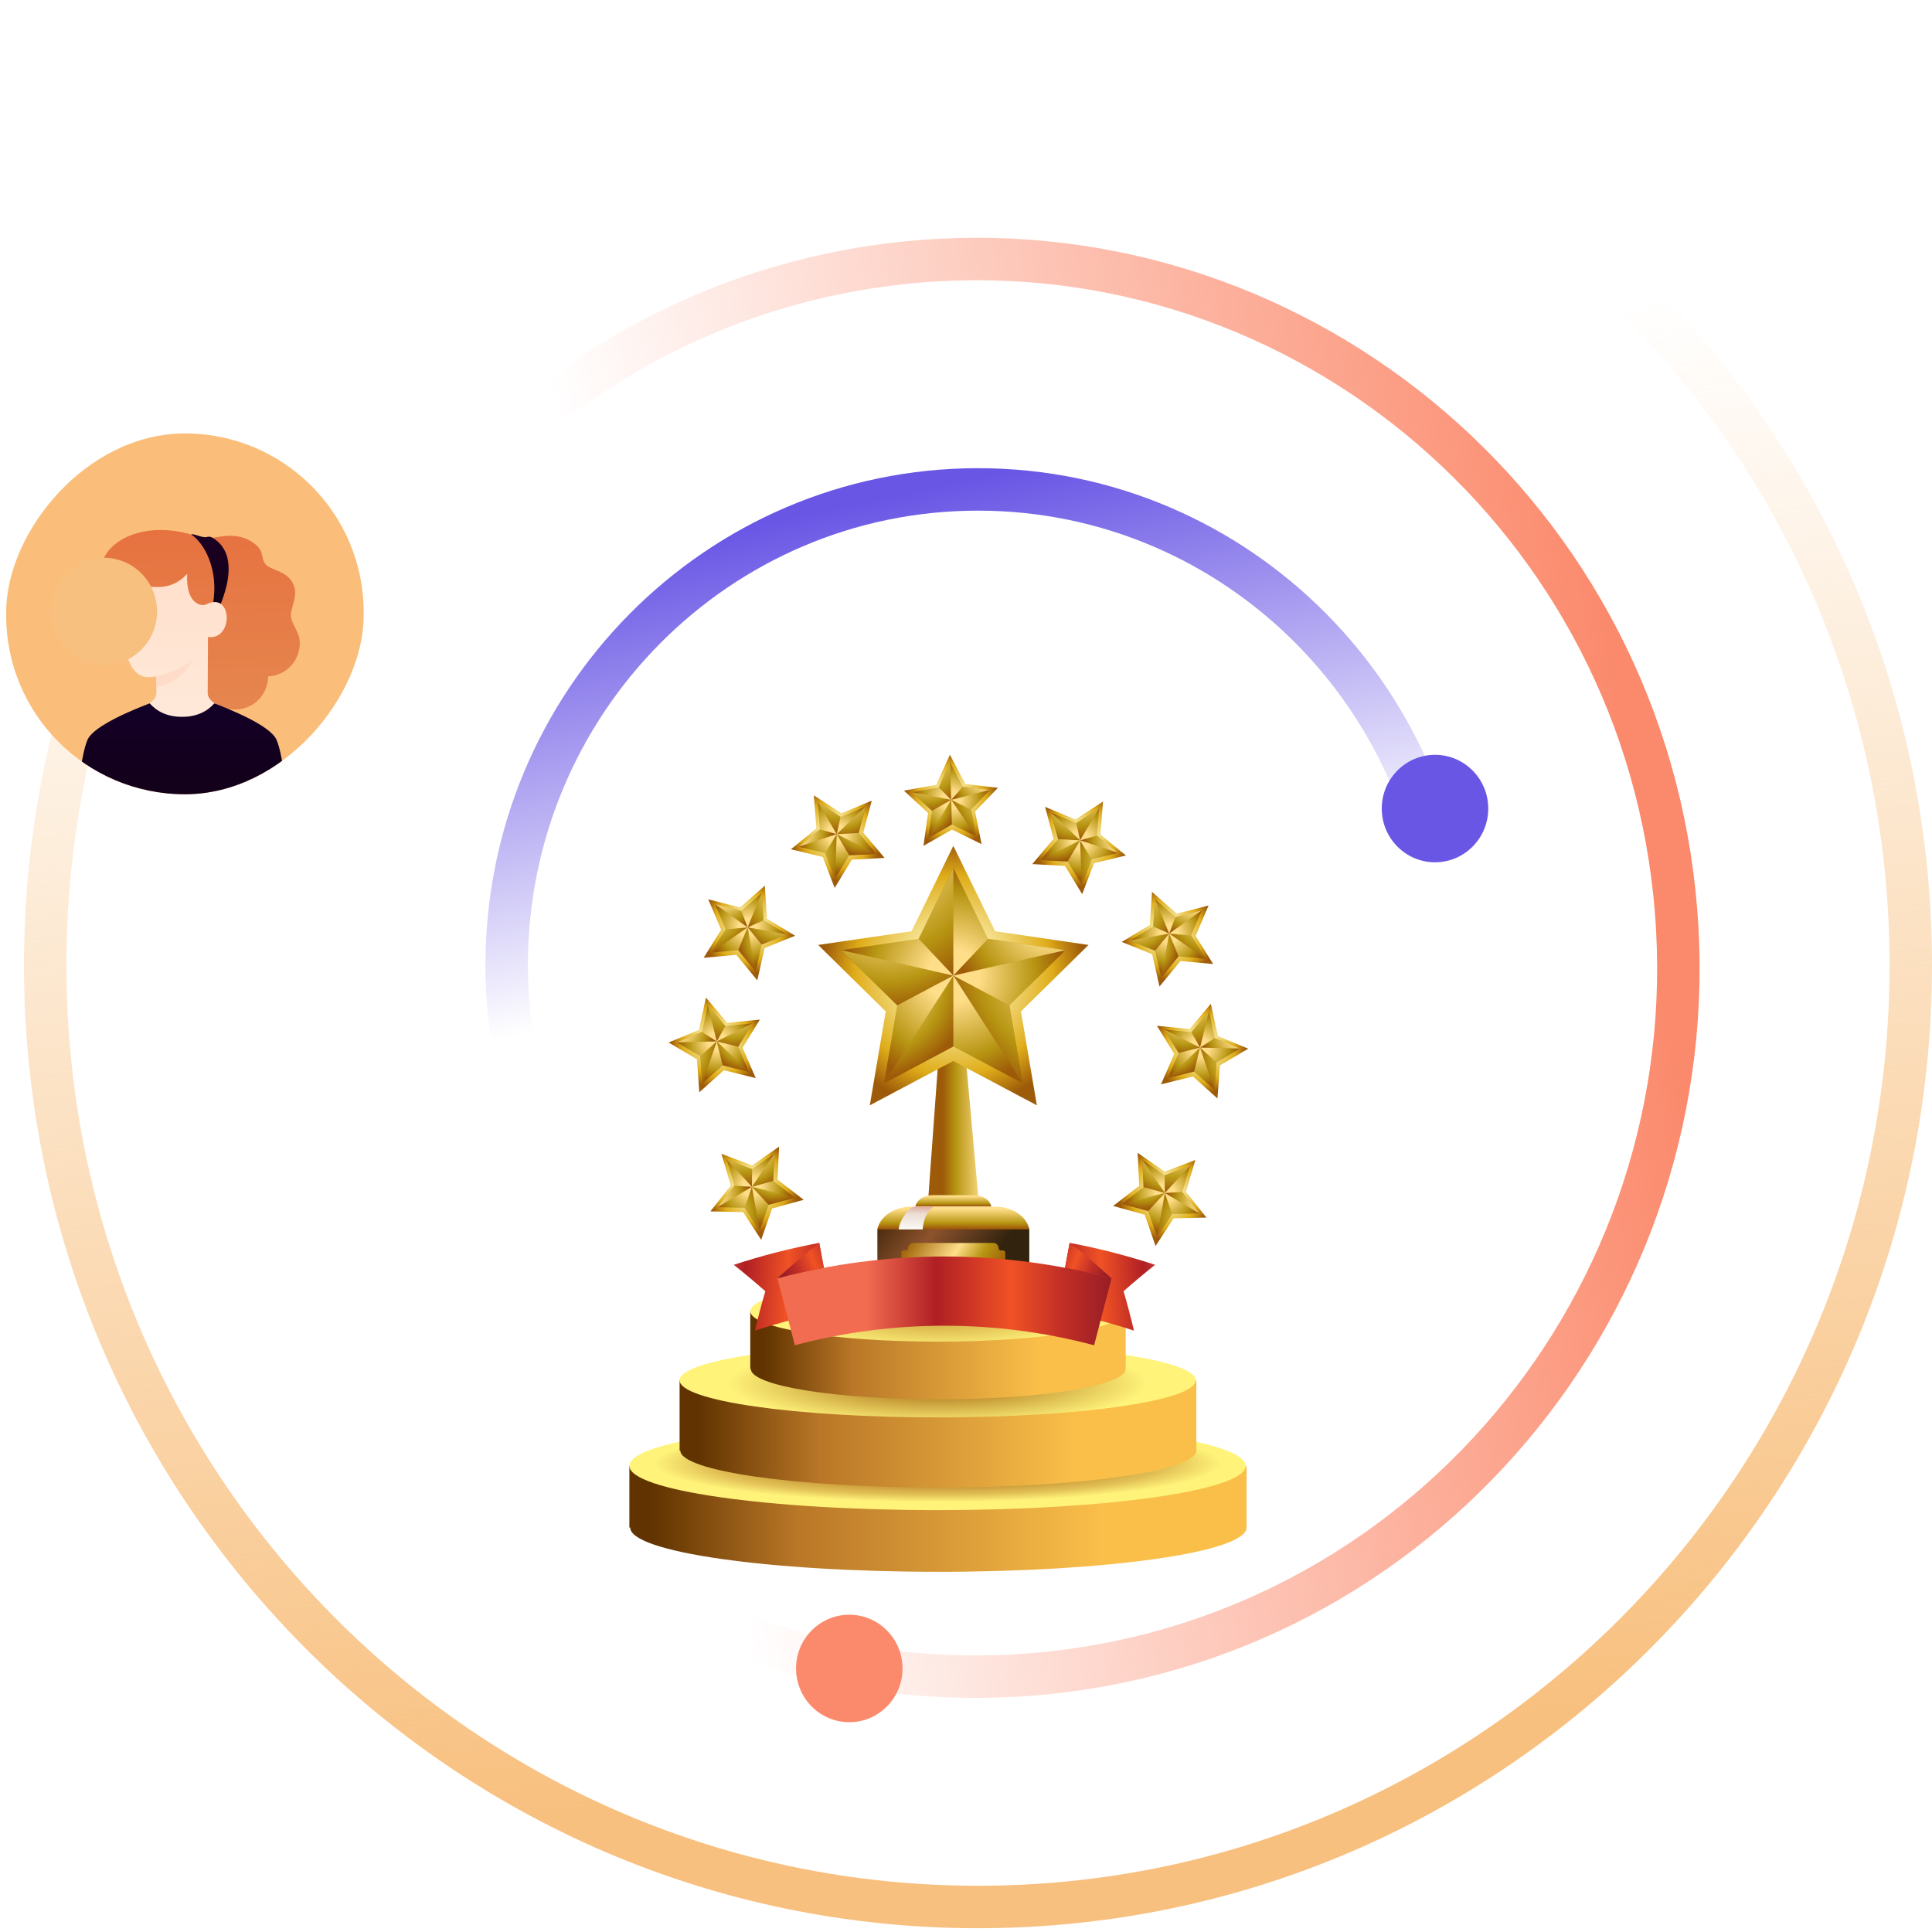 <svg width="91" height="91" viewBox="0 0 91 91" fill="none" xmlns="http://www.w3.org/2000/svg">
<path d="M68.264 45.468C68.264 57.856 58.316 67.883 46.065 67.883C33.813 67.883 23.865 57.856 23.865 45.468C23.865 33.079 33.813 23.052 46.065 23.052C58.316 23.052 68.264 33.079 68.264 45.468Z" stroke="url(#paint0_linear_968_1588)" stroke-width="2"/>
<path d="M48.64 78.864C30.445 80.343 14.491 66.654 13.023 48.267C11.556 29.88 25.133 13.789 43.328 12.309C61.523 10.83 77.477 24.519 78.945 42.906C80.412 61.294 66.835 77.384 48.64 78.864Z" stroke="url(#paint1_linear_968_1588)" stroke-width="2"/>
<path d="M90 45.468C90 69.973 70.32 89.822 46.064 89.822C21.808 89.822 2.129 69.973 2.129 45.468C2.129 20.963 21.808 1.113 46.064 1.113C70.32 1.113 90 20.963 90 45.468Z" stroke="url(#paint2_linear_968_1588)" stroke-width="2"/>
<ellipse cx="67.591" cy="38.084" rx="2.508" ry="2.531" fill="#6956E5"/>
<ellipse cx="40.003" cy="78.587" rx="2.508" ry="2.531" fill="#FB896B"/>
<g clip-path="url(#clip0_968_1588)">
<rect width="16.839" height="16.996" rx="8.419" transform="matrix(-1 0 0 1 17.13 20.415)" fill="#FABE7A"/>
<path d="M9.864 33.367C9.446 32.665 8.485 31.318 6.196 29.426C2.743 26.57 6.002 23.958 9.504 25.349C9.878 25.498 10.916 24.902 11.878 25.529C12.498 25.934 12.257 26.252 12.498 26.569C12.74 26.886 13.671 26.868 13.875 27.692C13.996 28.18 13.661 28.691 13.706 29.059C13.751 29.426 14.104 29.757 14.12 30.242C14.128 30.447 14.095 30.651 14.024 30.844C13.953 31.036 13.845 31.212 13.707 31.362C13.569 31.512 13.402 31.633 13.217 31.718C13.033 31.803 12.833 31.851 12.63 31.858C12.628 32.263 12.472 32.652 12.193 32.943C11.914 33.234 11.534 33.405 11.133 33.421C10.876 33.43 10.621 33.374 10.39 33.258C10.162 33.471 9.966 33.538 9.864 33.367Z" fill="url(#paint3_linear_968_1588)"/>
<path d="M9.009 25.176C9.604 25.561 10.341 26.826 10.018 28.523C9.947 28.893 10.167 29.004 10.356 28.547C10.925 27.169 10.991 25.926 10.018 25.332C9.848 25.229 9.752 25.312 9.631 25.302C9.401 25.283 9.091 25.119 9.009 25.176Z" fill="url(#paint4_linear_968_1588)"/>
<path d="M9.782 32.641C9.782 32.202 9.797 30.036 9.797 30C10.991 30.177 10.967 27.884 9.758 28.445C9.492 28.616 8.743 28.445 8.816 27.03C7.51 28.445 5.995 26.795 5.865 28.14C5.687 29.976 5.866 31.898 6.997 31.898C7.12 31.896 7.244 31.884 7.365 31.861V32.641C7.365 33.129 6.495 33.373 6.495 33.373C6.495 33.373 7.998 34.803 8.622 34.795C9.246 34.787 10.653 33.373 10.653 33.373C10.653 33.373 9.782 33.129 9.782 32.641Z" fill="url(#paint5_linear_968_1588)"/>
<g style="mix-blend-mode:multiply">
<path d="M7.365 31.86C7.965 31.726 8.533 31.476 9.039 31.124C9.039 31.124 8.621 32.153 7.366 32.348L7.365 31.86Z" fill="#FFDBC9"/>
</g>
<path d="M4.126 34.837C3.776 35.624 3.594 38.009 3.594 38.009H13.553C13.553 38.009 13.372 35.624 13.021 34.837C12.714 34.148 10.689 33.357 10.096 33.129C9.753 33.516 9.262 33.764 8.574 33.764C7.885 33.764 7.394 33.516 7.052 33.129C6.458 33.357 4.434 34.148 4.126 34.837Z" fill="url(#paint6_linear_968_1588)"/>
</g>
<ellipse cx="4.891" cy="28.803" rx="2.508" ry="2.531" fill="#F8C07F"/>
<g filter="url(#filter0_d_968_1588)">
<path d="M30.644 64.045V66.95H30.684C30.684 68.101 37.182 69.034 45.199 69.034C53.216 69.034 59.715 68.101 59.715 66.95V64.045H30.644Z" fill="url(#paint7_linear_968_1588)"/>
<path d="M59.675 64.045C59.675 65.196 53.176 66.129 45.159 66.129C37.143 66.129 30.644 65.196 30.644 64.045C30.644 62.894 37.143 61.961 45.159 61.961C53.176 61.961 59.675 62.894 59.675 64.045Z" fill="url(#paint8_radial_968_1588)"/>
<path d="M33.01 60.015V63.32H33.043C33.043 64.284 38.484 65.065 45.197 65.065C51.909 65.065 57.35 64.284 57.35 63.32V60.015H33.01Z" fill="url(#paint9_linear_968_1588)"/>
<path d="M57.317 60.015C57.317 60.979 51.875 61.76 45.163 61.76C38.451 61.76 33.01 60.979 33.01 60.015C33.01 59.052 38.451 58.271 45.163 58.271C51.875 58.271 57.317 59.052 57.317 60.015Z" fill="url(#paint10_radial_968_1588)"/>
<path d="M36.339 56.758V59.476H36.364C36.364 60.268 40.316 60.911 45.192 60.911C50.068 60.911 54.021 60.269 54.021 59.476V56.758H36.339Z" fill="url(#paint11_linear_968_1588)"/>
<path d="M53.997 56.758C53.997 57.551 50.044 58.193 45.168 58.193C40.292 58.193 36.339 57.551 36.339 56.758C36.339 55.966 40.292 55.323 45.168 55.323C50.044 55.323 53.997 55.966 53.997 56.758Z" fill="url(#paint12_radial_968_1588)"/>
<path d="M57.303 49.637L56.857 51.132L57.824 52.35L56.278 52.384L55.428 53.689L54.919 52.215L53.427 51.803L54.658 50.859L54.585 49.299L55.856 50.189L57.303 49.637Z" fill="url(#paint13_radial_968_1588)"/>
<path d="M57.059 49.901L56.688 51.142L57.492 52.154L56.208 52.181L55.503 53.265L55.08 52.041L53.841 51.7L54.863 50.915L54.803 49.621L55.858 50.359L57.059 49.901Z" fill="url(#paint14_radial_968_1588)"/>
<path d="M57.059 49.901L55.865 51.192L55.857 50.359L57.059 49.901Z" fill="url(#paint15_radial_968_1588)"/>
<path d="M56.689 51.142L55.866 51.192L57.492 52.154L56.689 51.142Z" fill="url(#paint16_radial_968_1588)"/>
<path d="M56.208 52.181L55.503 53.265L55.866 51.192L56.208 52.181Z" fill="url(#paint17_radial_968_1588)"/>
<path d="M55.08 52.041L55.865 51.192L53.841 51.7L55.08 52.041Z" fill="url(#paint18_radial_968_1588)"/>
<path d="M54.863 50.915L55.865 51.192L54.802 49.621L54.863 50.915Z" fill="url(#paint19_radial_968_1588)"/>
<path d="M58.032 42.279L58.362 43.804L59.793 44.395L58.458 45.183L58.344 46.74L57.189 45.702L55.687 46.073L56.308 44.644L55.494 43.316L57.033 43.471L58.032 42.279Z" fill="url(#paint20_radial_968_1588)"/>
<path d="M57.946 42.63L58.219 43.896L59.408 44.386L58.3 45.04L58.205 46.333L57.246 45.471L55.999 45.779L56.515 44.593L55.839 43.491L57.117 43.619L57.946 42.63Z" fill="url(#paint21_radial_968_1588)"/>
<path d="M57.945 42.63L57.524 44.343L57.116 43.619L57.945 42.63Z" fill="url(#paint22_radial_968_1588)"/>
<path d="M58.219 43.896L57.523 44.344L59.407 44.387L58.219 43.896Z" fill="url(#paint23_radial_968_1588)"/>
<path d="M58.299 45.04L58.205 46.333L57.523 44.343L58.299 45.04Z" fill="url(#paint24_radial_968_1588)"/>
<path d="M57.245 45.471L57.523 44.343L55.998 45.779L57.245 45.471Z" fill="url(#paint25_radial_968_1588)"/>
<path d="M56.515 44.593L57.524 44.343L55.839 43.491L56.515 44.593Z" fill="url(#paint26_radial_968_1588)"/>
<path d="M55.261 37.009L56.426 38.036L57.925 37.651L57.316 39.086L58.142 40.406L56.602 40.265L55.614 41.467L55.27 39.944L53.834 39.367L55.161 38.567L55.261 37.009Z" fill="url(#paint27_radial_968_1588)"/>
<path d="M55.398 37.343L56.365 38.196L57.609 37.876L57.104 39.067L57.79 40.163L56.511 40.046L55.691 41.043L55.406 39.779L54.213 39.3L55.315 38.636L55.398 37.343Z" fill="url(#paint28_radial_968_1588)"/>
<path d="M55.399 37.343L56.07 38.973L55.316 38.636L55.399 37.343Z" fill="url(#paint29_radial_968_1588)"/>
<path d="M56.366 38.196L56.07 38.973L57.61 37.876L56.366 38.196Z" fill="url(#paint30_radial_968_1588)"/>
<path d="M57.105 39.067L57.791 40.163L56.07 38.973L57.105 39.067Z" fill="url(#paint31_radial_968_1588)"/>
<path d="M56.511 40.046L56.069 38.973L55.691 41.043L56.511 40.046Z" fill="url(#paint32_radial_968_1588)"/>
<path d="M55.406 39.779L56.069 38.973L54.213 39.3L55.406 39.779Z" fill="url(#paint33_radial_968_1588)"/>
<path d="M52.953 32.754L52.831 34.31L54.032 35.294L52.528 35.658L51.972 37.115L51.164 35.784L49.62 35.7L50.625 34.514L50.226 33.005L51.654 33.603L52.953 32.754Z" fill="url(#paint34_radial_968_1588)"/>
<path d="M52.77 33.065L52.669 34.356L53.666 35.173L52.417 35.475L51.956 36.685L51.285 35.579L50.003 35.51L50.837 34.525L50.506 33.273L51.692 33.769L52.77 33.065Z" fill="url(#paint35_radial_968_1588)"/>
<path d="M52.769 33.065L51.873 34.581L51.691 33.769L52.769 33.065Z" fill="url(#paint36_radial_968_1588)"/>
<path d="M52.668 34.356L51.874 34.581L53.665 35.173L52.668 34.356Z" fill="url(#paint37_radial_968_1588)"/>
<path d="M52.417 35.475L51.955 36.685L51.874 34.581L52.417 35.475Z" fill="url(#paint38_radial_968_1588)"/>
<path d="M51.285 35.579L51.874 34.581L50.003 35.51L51.285 35.579Z" fill="url(#paint39_radial_968_1588)"/>
<path d="M50.837 34.525L51.874 34.581L50.505 33.273L50.837 34.525Z" fill="url(#paint40_radial_968_1588)"/>
<path d="M34.98 49.345L35.426 50.84L34.459 52.058L36.005 52.092L36.854 53.397L37.364 51.923L38.856 51.512L37.624 50.567L37.697 49.007L36.427 49.897L34.98 49.345Z" fill="url(#paint41_radial_968_1588)"/>
<path d="M35.224 49.609L35.594 50.85L34.791 51.862L36.075 51.89L36.779 52.973L37.203 51.749L38.441 51.408L37.419 50.623L37.48 49.329L36.425 50.068L35.224 49.609Z" fill="url(#paint42_radial_968_1588)"/>
<path d="M35.224 49.609L36.417 50.9L36.425 50.068L35.224 49.609Z" fill="url(#paint43_radial_968_1588)"/>
<path d="M35.594 50.85L36.417 50.9L34.791 51.862L35.594 50.85Z" fill="url(#paint44_radial_968_1588)"/>
<path d="M36.074 51.89L36.779 52.973L36.416 50.9L36.074 51.89Z" fill="url(#paint45_radial_968_1588)"/>
<path d="M37.203 51.749L36.417 50.9L38.442 51.408L37.203 51.749Z" fill="url(#paint46_radial_968_1588)"/>
<path d="M37.419 50.623L36.417 50.9L37.48 49.329L37.419 50.623Z" fill="url(#paint47_radial_968_1588)"/>
<path d="M34.252 41.987L33.922 43.513L32.49 44.103L33.826 44.891L33.94 46.448L35.094 45.41L36.597 45.781L35.975 44.352L36.79 43.025L35.251 43.179L34.252 41.987Z" fill="url(#paint48_radial_968_1588)"/>
<path d="M34.339 42.338L34.065 43.604L32.876 44.094L33.985 44.748L34.079 46.041L35.038 45.179L36.285 45.487L35.769 44.301L36.445 43.199L35.167 43.327L34.339 42.338Z" fill="url(#paint49_radial_968_1588)"/>
<path d="M34.339 42.338L34.761 44.051L35.168 43.327L34.339 42.338Z" fill="url(#paint50_radial_968_1588)"/>
<path d="M34.065 43.604L34.76 44.052L32.876 44.095L34.065 43.604Z" fill="url(#paint51_radial_968_1588)"/>
<path d="M33.985 44.748L34.08 46.041L34.761 44.051L33.985 44.748Z" fill="url(#paint52_radial_968_1588)"/>
<path d="M35.038 45.179L34.76 44.051L36.285 45.487L35.038 45.179Z" fill="url(#paint53_radial_968_1588)"/>
<path d="M35.769 44.301L34.76 44.051L36.445 43.199L35.769 44.301Z" fill="url(#paint54_radial_968_1588)"/>
<path d="M37.023 36.717L35.858 37.745L34.359 37.359L34.968 38.794L34.142 40.114L35.682 39.974L36.67 41.175L37.014 39.653L38.451 39.075L37.123 38.275L37.023 36.717Z" fill="url(#paint55_radial_968_1588)"/>
<path d="M36.886 37.051L35.919 37.904L34.675 37.584L35.18 38.775L34.494 39.871L35.773 39.754L36.593 40.751L36.878 39.487L38.071 39.008L36.969 38.344L36.886 37.051Z" fill="url(#paint56_radial_968_1588)"/>
<path d="M36.885 37.051L36.214 38.681L36.968 38.344L36.885 37.051Z" fill="url(#paint57_radial_968_1588)"/>
<path d="M35.919 37.904L36.215 38.681L34.675 37.584L35.919 37.904Z" fill="url(#paint58_radial_968_1588)"/>
<path d="M35.18 38.775L34.494 39.871L36.215 38.681L35.18 38.775Z" fill="url(#paint59_radial_968_1588)"/>
<path d="M35.773 39.754L36.215 38.681L36.593 40.751L35.773 39.754Z" fill="url(#paint60_radial_968_1588)"/>
<path d="M36.877 39.487L36.214 38.681L38.07 39.008L36.877 39.487Z" fill="url(#paint61_radial_968_1588)"/>
<path d="M39.333 32.462L39.455 34.019L38.254 35.002L39.758 35.366L40.314 36.823L41.121 35.492L42.666 35.409L41.661 34.222L42.06 32.713L40.631 33.311L39.333 32.462Z" fill="url(#paint62_radial_968_1588)"/>
<path d="M39.516 32.773L39.617 34.065L38.62 34.881L39.868 35.183L40.33 36.393L41 35.287L42.282 35.219L41.448 34.233L41.779 32.981L40.593 33.477L39.516 32.773Z" fill="url(#paint63_radial_968_1588)"/>
<path d="M39.516 32.773L40.411 34.289L40.593 33.477L39.516 32.773Z" fill="url(#paint64_radial_968_1588)"/>
<path d="M39.617 34.065L40.411 34.289L38.62 34.881L39.617 34.065Z" fill="url(#paint65_radial_968_1588)"/>
<path d="M39.869 35.183L40.33 36.393L40.411 34.289L39.869 35.183Z" fill="url(#paint66_radial_968_1588)"/>
<path d="M40.999 35.287L40.41 34.289L42.282 35.218L40.999 35.287Z" fill="url(#paint67_radial_968_1588)"/>
<path d="M41.447 34.233L40.41 34.289L41.778 32.981L41.447 34.233Z" fill="url(#paint68_radial_968_1588)"/>
<path d="M45.742 30.549L46.466 31.928L48.003 32.107L46.927 33.229L47.233 34.76L45.843 34.074L44.496 34.84L44.713 33.294L43.574 32.238L45.098 31.968L45.742 30.549Z" fill="url(#paint69_radial_968_1588)"/>
<path d="M45.751 30.91L46.353 32.055L47.629 32.203L46.736 33.135L46.989 34.405L45.836 33.836L44.717 34.472L44.897 33.189L43.952 32.312L45.217 32.088L45.751 30.91Z" fill="url(#paint70_radial_968_1588)"/>
<path d="M45.751 30.91L45.802 32.674L45.217 32.088L45.751 30.91Z" fill="url(#paint71_radial_968_1588)"/>
<path d="M46.353 32.055L45.802 32.675L47.629 32.204L46.353 32.055Z" fill="url(#paint72_radial_968_1588)"/>
<path d="M46.736 33.135L46.989 34.405L45.802 32.674L46.736 33.135Z" fill="url(#paint73_radial_968_1588)"/>
<path d="M45.836 33.836L45.802 32.674L44.717 34.472L45.836 33.836Z" fill="url(#paint74_radial_968_1588)"/>
<path d="M44.897 33.189L45.802 32.674L43.952 32.312L44.897 33.189Z" fill="url(#paint75_radial_968_1588)"/>
<path d="M47.081 51.397H44.726L45.272 43.873H46.403L47.081 51.397Z" fill="url(#paint76_linear_968_1588)"/>
<path d="M47.692 51.83C47.637 51.529 47.299 51.295 46.894 51.295H44.914C44.508 51.295 44.17 51.529 44.115 51.83H47.692Z" fill="url(#paint77_linear_968_1588)"/>
<path d="M49.481 56.415H42.326V52.959C42.326 52.775 42.474 52.626 42.656 52.626H49.151C49.333 52.626 49.481 52.775 49.481 52.959V56.415Z" fill="url(#paint78_linear_968_1588)"/>
<path d="M41.573 57.203H50.233V57.193C50.233 56.763 49.888 56.415 49.462 56.415H42.344C41.918 56.415 41.573 56.763 41.573 57.193V57.203Z" fill="url(#paint79_linear_968_1588)"/>
<path d="M49.481 52.907C49.371 52.305 48.695 51.839 47.884 51.839H43.923C43.112 51.839 42.437 52.306 42.326 52.907H49.481Z" fill="url(#paint80_linear_968_1588)"/>
<path d="M44.069 51.839C43.84 51.84 43.371 52.453 43.325 52.907H44.459C44.493 52.469 44.637 52.076 44.967 51.839H44.069Z" fill="url(#paint81_linear_968_1588)"/>
<path d="M48.245 53.898H48.14C48.082 53.898 48.035 53.85 48.035 53.791C48.035 53.656 47.925 53.546 47.791 53.546H44.016C43.881 53.546 43.772 53.656 43.772 53.791C43.772 53.85 43.725 53.898 43.667 53.898H43.562C43.504 53.898 43.456 53.946 43.456 54.004V55.037C43.456 55.096 43.504 55.143 43.562 55.143H43.667C43.725 55.143 43.772 55.191 43.772 55.25C43.772 55.386 43.881 55.496 44.016 55.496H47.791C47.925 55.496 48.035 55.386 48.035 55.25C48.035 55.191 48.082 55.143 48.14 55.143H48.245C48.303 55.143 48.35 55.096 48.35 55.037V54.004C48.35 53.946 48.303 53.898 48.245 53.898Z" fill="url(#paint82_linear_968_1588)"/>
<path d="M45.903 34.84L47.871 38.863L52.27 39.508L49.087 42.64L49.838 47.062L45.903 44.974L41.969 47.062L42.72 42.64L39.537 39.508L43.936 38.863L45.903 34.84Z" fill="url(#paint83_radial_968_1588)"/>
<path d="M45.903 35.878L47.536 39.218L51.188 39.754L48.545 42.353L49.169 46.024L45.903 44.291L42.637 46.024L43.261 42.353L40.618 39.754L44.27 39.218L45.903 35.878Z" fill="url(#paint84_radial_968_1588)"/>
<path d="M45.904 35.878V40.951L44.27 39.218L45.904 35.878Z" fill="url(#paint85_radial_968_1588)"/>
<path d="M47.537 39.218L45.904 40.951L51.189 39.754L47.537 39.218Z" fill="url(#paint86_radial_968_1588)"/>
<path d="M48.546 42.353L49.17 46.024L45.904 40.951L48.546 42.353Z" fill="url(#paint87_radial_968_1588)"/>
<path d="M45.903 44.291V40.951L42.637 46.024L45.903 44.291Z" fill="url(#paint88_radial_968_1588)"/>
<path d="M43.261 42.353L45.903 40.951L40.618 39.754L43.261 42.353Z" fill="url(#paint89_radial_968_1588)"/>
<path d="M50.789 56.744C52.01 56.974 53.22 57.284 54.41 57.675C54.266 57.056 54.103 56.438 53.921 55.82C54.401 55.394 54.896 54.979 55.408 54.575C54.084 54.141 52.739 53.796 51.382 53.54C51.184 54.608 50.987 55.676 50.789 56.744Z" fill="url(#paint90_linear_968_1588)"/>
<path d="M51.383 53.54C52.071 54.075 52.727 54.633 53.35 55.21C52.626 55.018 51.898 54.853 51.165 54.715C51.237 54.323 51.31 53.932 51.383 53.54Z" fill="url(#paint91_linear_968_1588)"/>
<path d="M40.18 56.744C38.959 56.974 37.749 57.284 36.558 57.675C36.703 57.056 36.866 56.438 37.048 55.82C36.568 55.394 36.072 54.979 35.56 54.575C36.884 54.141 38.23 53.796 39.587 53.54C39.784 54.608 39.982 55.676 40.18 56.744Z" fill="url(#paint92_linear_968_1588)"/>
<path d="M52.534 58.364C47.915 57.137 43.059 57.136 38.44 58.362C38.166 57.312 37.892 56.261 37.619 55.21C42.777 53.841 48.199 53.842 53.356 55.212C53.082 56.262 52.808 57.313 52.534 58.364Z" fill="url(#paint93_linear_968_1588)"/>
<path d="M39.587 53.54C38.899 54.075 38.243 54.633 37.62 55.21C38.343 55.018 39.072 54.853 39.805 54.715C39.732 54.323 39.659 53.932 39.587 53.54Z" fill="url(#paint94_linear_968_1588)"/>
</g>
<defs>
<filter id="filter0_d_968_1588" x="24.644" y="30.549" width="39.149" height="48.485" filterUnits="userSpaceOnUse" color-interpolation-filters="sRGB">
<feFlood flood-opacity="0" result="BackgroundImageFix"/>
<feColorMatrix in="SourceAlpha" type="matrix" values="0 0 0 0 0 0 0 0 0 0 0 0 0 0 0 0 0 0 127 0" result="hardAlpha"/>
<feOffset dx="-1" dy="5"/>
<feGaussianBlur stdDeviation="2.5"/>
<feComposite in2="hardAlpha" operator="out"/>
<feColorMatrix type="matrix" values="0 0 0 0 0.731 0 0 0 0 0.618 0 0 0 0 0.618 0 0 0 0.19 0"/>
<feBlend mode="normal" in2="BackgroundImageFix" result="effect1_dropShadow_968_1588"/>
<feBlend mode="normal" in="SourceGraphic" in2="effect1_dropShadow_968_1588" result="shape"/>
</filter>
<linearGradient id="paint0_linear_968_1588" x1="41.048" y1="45.257" x2="36.581" y2="23.967" gradientUnits="userSpaceOnUse">
<stop stop-color="#6956E5" stop-opacity="0"/>
<stop offset="0.976" stop-color="#6956E5"/>
</linearGradient>
<linearGradient id="paint1_linear_968_1588" x1="28.846" y1="36.727" x2="76.1" y2="29.29" gradientUnits="userSpaceOnUse">
<stop stop-color="#FB896B" stop-opacity="0"/>
<stop offset="1" stop-color="#FB896B"/>
</linearGradient>
<linearGradient id="paint2_linear_968_1588" x1="18.267" y1="19.943" x2="24.866" y2="85.747" gradientUnits="userSpaceOnUse">
<stop stop-color="#F8C07F" stop-opacity="0"/>
<stop offset="1" stop-color="#F8C07F"/>
</linearGradient>
<linearGradient id="paint3_linear_968_1588" x1="9.591" y1="33.479" x2="9.287" y2="24.9" gradientUnits="userSpaceOnUse">
<stop stop-color="#E6864E"/>
<stop offset="1" stop-color="#E67240"/>
</linearGradient>
<linearGradient id="paint4_linear_968_1588" x1="9.889" y1="25.164" x2="9.889" y2="28.847" gradientUnits="userSpaceOnUse">
<stop stop-color="#1D0024"/>
<stop offset="1" stop-color="#100014"/>
</linearGradient>
<linearGradient id="paint5_linear_968_1588" x1="8.242" y1="27.03" x2="8.242" y2="34.795" gradientUnits="userSpaceOnUse">
<stop stop-color="#FFE0CC"/>
<stop offset="1" stop-color="#FFEADB"/>
</linearGradient>
<linearGradient id="paint6_linear_968_1588" x1="8.574" y1="33.129" x2="8.574" y2="38.009" gradientUnits="userSpaceOnUse">
<stop stop-color="#130027"/>
<stop offset="1" stop-color="#130017"/>
</linearGradient>
<linearGradient id="paint7_linear_968_1588" x1="52.907" y1="66.54" x2="31.642" y2="66.54" gradientUnits="userSpaceOnUse">
<stop stop-color="#F9BF49"/>
<stop offset="0.675" stop-color="#B97727"/>
<stop offset="0.999" stop-color="#603300"/>
</linearGradient>
<radialGradient id="paint8_radial_968_1588" cx="0" cy="0" r="1" gradientUnits="userSpaceOnUse" gradientTransform="translate(45.16 63.925) scale(14.515 1.985)">
<stop stop-color="#9D5A08"/>
<stop offset="0.124" stop-color="#A1600D"/>
<stop offset="0.304" stop-color="#AE721B"/>
<stop offset="0.517" stop-color="#C49132"/>
<stop offset="0.753" stop-color="#E3C257"/>
<stop offset="0.918" stop-color="#FFF37A"/>
</radialGradient>
<linearGradient id="paint9_linear_968_1588" x1="51.65" y1="62.54" x2="33.846" y2="62.54" gradientUnits="userSpaceOnUse">
<stop stop-color="#F9BF49"/>
<stop offset="0.675" stop-color="#B97727"/>
<stop offset="0.999" stop-color="#603300"/>
</linearGradient>
<radialGradient id="paint10_radial_968_1588" cx="0" cy="0" r="1" gradientUnits="userSpaceOnUse" gradientTransform="translate(45.163 60.17) scale(12.154 2.444)">
<stop stop-color="#9D5A08"/>
<stop offset="0.81" stop-color="#FFF37A"/>
</radialGradient>
<linearGradient id="paint11_linear_968_1588" x1="49.88" y1="58.835" x2="36.947" y2="58.835" gradientUnits="userSpaceOnUse">
<stop stop-color="#F9BF49"/>
<stop offset="0.675" stop-color="#B97727"/>
<stop offset="0.999" stop-color="#603300"/>
</linearGradient>
<radialGradient id="paint12_radial_968_1588" cx="0" cy="0" r="1" gradientUnits="userSpaceOnUse" gradientTransform="translate(45.168 56.912) scale(8.829 2.009)">
<stop stop-color="#C89736"/>
<stop offset="0.81" stop-color="#FFF37A"/>
</radialGradient>
<radialGradient id="paint13_radial_968_1588" cx="0" cy="0" r="1" gradientUnits="userSpaceOnUse" gradientTransform="translate(55.865 51.192) rotate(43.288) scale(2.171 2.172)">
<stop offset="0.234" stop-color="#FFF8C1"/>
<stop offset="0.748" stop-color="#DFAD1A"/>
<stop offset="1" stop-color="#9D5A08"/>
</radialGradient>
<radialGradient id="paint14_radial_968_1588" cx="0" cy="0" r="1" gradientUnits="userSpaceOnUse" gradientTransform="translate(55.865 51.192) rotate(43.288) scale(1.802 1.803)">
<stop offset="0.234" stop-color="#FFDE8A"/>
<stop offset="0.748" stop-color="#B79512"/>
<stop offset="1" stop-color="#9D5A08"/>
</radialGradient>
<radialGradient id="paint15_radial_968_1588" cx="0" cy="0" r="1" gradientUnits="userSpaceOnUse" gradientTransform="translate(56.407 48.615) rotate(43.288) scale(2.578 2.58)">
<stop offset="0.234" stop-color="#FFDE8A"/>
<stop offset="0.748" stop-color="#B79512"/>
<stop offset="1" stop-color="#9D5A08"/>
</radialGradient>
<radialGradient id="paint16_radial_968_1588" cx="0" cy="0" r="1" gradientUnits="userSpaceOnUse" gradientTransform="translate(57.676 51.526) rotate(43.288) scale(1.668 1.669)">
<stop offset="0.234" stop-color="#FFDE8A"/>
<stop offset="0.748" stop-color="#B79512"/>
<stop offset="1" stop-color="#9D5A08"/>
</radialGradient>
<radialGradient id="paint17_radial_968_1588" cx="0" cy="0" r="1" gradientUnits="userSpaceOnUse" gradientTransform="translate(57.518 52.456) rotate(43.288) scale(2.232 2.233)">
<stop offset="0.234" stop-color="#FFDE8A"/>
<stop offset="0.748" stop-color="#B79512"/>
<stop offset="1" stop-color="#9D5A08"/>
</radialGradient>
<radialGradient id="paint18_radial_968_1588" cx="0" cy="0" r="1" gradientUnits="userSpaceOnUse" gradientTransform="translate(54.863 50.38) rotate(43.288) scale(1.566 1.567)">
<stop offset="0.234" stop-color="#FFDE8A"/>
<stop offset="0.748" stop-color="#B79512"/>
<stop offset="1" stop-color="#9D5A08"/>
</radialGradient>
<radialGradient id="paint19_radial_968_1588" cx="0" cy="0" r="1" gradientUnits="userSpaceOnUse" gradientTransform="translate(55.975 49.518) rotate(43.288) scale(1.853 1.854)">
<stop offset="0.234" stop-color="#FFDE8A"/>
<stop offset="0.748" stop-color="#B79512"/>
<stop offset="1" stop-color="#9D5A08"/>
</radialGradient>
<radialGradient id="paint20_radial_968_1588" cx="0" cy="0" r="1" gradientUnits="userSpaceOnUse" gradientTransform="translate(57.523 44.343) rotate(14.082) scale(2.163 2.181)">
<stop offset="0.234" stop-color="#FFF8C1"/>
<stop offset="0.748" stop-color="#DFAD1A"/>
<stop offset="1" stop-color="#9D5A08"/>
</radialGradient>
<radialGradient id="paint21_radial_968_1588" cx="0" cy="0" r="1" gradientUnits="userSpaceOnUse" gradientTransform="translate(57.524 44.343) rotate(14.082) scale(1.795 1.81)">
<stop offset="0.234" stop-color="#FFDE8A"/>
<stop offset="0.748" stop-color="#B79512"/>
<stop offset="1" stop-color="#9D5A08"/>
</radialGradient>
<radialGradient id="paint22_radial_968_1588" cx="0" cy="0" r="1" gradientUnits="userSpaceOnUse" gradientTransform="translate(56.757 41.825) rotate(14.082) scale(2.569 2.59)">
<stop offset="0.234" stop-color="#FFDE8A"/>
<stop offset="0.748" stop-color="#B79512"/>
<stop offset="1" stop-color="#9D5A08"/>
</radialGradient>
<radialGradient id="paint23_radial_968_1588" cx="0" cy="0" r="1" gradientUnits="userSpaceOnUse" gradientTransform="translate(59.267 43.747) rotate(14.106) scale(1.662 1.678)">
<stop offset="0.234" stop-color="#FFDE8A"/>
<stop offset="0.748" stop-color="#B79512"/>
<stop offset="1" stop-color="#9D5A08"/>
</radialGradient>
<radialGradient id="paint24_radial_968_1588" cx="0" cy="0" r="1" gradientUnits="userSpaceOnUse" gradientTransform="translate(59.576 44.638) rotate(14.082) scale(2.224 2.242)">
<stop offset="0.234" stop-color="#FFDE8A"/>
<stop offset="0.748" stop-color="#B79512"/>
<stop offset="1" stop-color="#9D5A08"/>
</radialGradient>
<radialGradient id="paint25_radial_968_1588" cx="0" cy="0" r="1" gradientUnits="userSpaceOnUse" gradientTransform="translate(56.256 44.125) rotate(14.082) scale(1.56 1.573)">
<stop offset="0.234" stop-color="#FFDE8A"/>
<stop offset="0.748" stop-color="#B79512"/>
<stop offset="1" stop-color="#9D5A08"/>
</radialGradient>
<radialGradient id="paint26_radial_968_1588" cx="0" cy="0" r="1" gradientUnits="userSpaceOnUse" gradientTransform="translate(56.814 42.826) rotate(14.082) scale(1.846 1.862)">
<stop offset="0.234" stop-color="#FFDE8A"/>
<stop offset="0.748" stop-color="#B79512"/>
<stop offset="1" stop-color="#9D5A08"/>
</radialGradient>
<radialGradient id="paint27_radial_968_1588" cx="0" cy="0" r="1" gradientUnits="userSpaceOnUse" gradientTransform="translate(56.07 38.973) rotate(-22.753) scale(2.165 2.179)">
<stop offset="0.234" stop-color="#FFF8C1"/>
<stop offset="0.748" stop-color="#DFAD1A"/>
<stop offset="1" stop-color="#9D5A08"/>
</radialGradient>
<radialGradient id="paint28_radial_968_1588" cx="0" cy="0" r="1" gradientUnits="userSpaceOnUse" gradientTransform="translate(56.069 38.973) rotate(-22.753) scale(1.797 1.809)">
<stop offset="0.234" stop-color="#FFDE8A"/>
<stop offset="0.748" stop-color="#B79512"/>
<stop offset="1" stop-color="#9D5A08"/>
</radialGradient>
<radialGradient id="paint29_radial_968_1588" cx="0" cy="0" r="1" gradientUnits="userSpaceOnUse" gradientTransform="translate(53.969 37.41) rotate(-22.753) scale(2.571 2.588)">
<stop offset="0.234" stop-color="#FFDE8A"/>
<stop offset="0.748" stop-color="#B79512"/>
<stop offset="1" stop-color="#9D5A08"/>
</radialGradient>
<radialGradient id="paint30_radial_968_1588" cx="0" cy="0" r="1" gradientUnits="userSpaceOnUse" gradientTransform="translate(57.121 37.447) rotate(-22.753) scale(1.663 1.674)">
<stop offset="0.234" stop-color="#FFDE8A"/>
<stop offset="0.748" stop-color="#B79512"/>
<stop offset="1" stop-color="#9D5A08"/>
</radialGradient>
<radialGradient id="paint31_radial_968_1588" cx="0" cy="0" r="1" gradientUnits="userSpaceOnUse" gradientTransform="translate(57.894 37.977) rotate(-22.753) scale(2.226 2.24)">
<stop offset="0.234" stop-color="#FFDE8A"/>
<stop offset="0.748" stop-color="#B79512"/>
<stop offset="1" stop-color="#9D5A08"/>
</radialGradient>
<radialGradient id="paint32_radial_968_1588" cx="0" cy="0" r="1" gradientUnits="userSpaceOnUse" gradientTransform="translate(54.922 39.559) rotate(-22.753) scale(1.561 1.571)">
<stop offset="0.234" stop-color="#FFDE8A"/>
<stop offset="0.748" stop-color="#B79512"/>
<stop offset="1" stop-color="#9D5A08"/>
</radialGradient>
<radialGradient id="paint33_radial_968_1588" cx="0" cy="0" r="1" gradientUnits="userSpaceOnUse" gradientTransform="translate(54.605 38.18) rotate(-22.753) scale(1.848 1.86)">
<stop offset="0.234" stop-color="#FFDE8A"/>
<stop offset="0.748" stop-color="#B79512"/>
<stop offset="1" stop-color="#9D5A08"/>
</radialGradient>
<radialGradient id="paint34_radial_968_1588" cx="0" cy="0" r="1" gradientUnits="userSpaceOnUse" gradientTransform="translate(51.874 34.581) rotate(31.023) scale(2.167 2.177)">
<stop offset="0.234" stop-color="#FFF8C1"/>
<stop offset="0.748" stop-color="#DFAD1A"/>
<stop offset="1" stop-color="#9D5A08"/>
</radialGradient>
<radialGradient id="paint35_radial_968_1588" cx="0" cy="0" r="1" gradientUnits="userSpaceOnUse" gradientTransform="translate(51.874 34.581) rotate(31.023) scale(1.799 1.807)">
<stop offset="0.234" stop-color="#FFDE8A"/>
<stop offset="0.748" stop-color="#B79512"/>
<stop offset="1" stop-color="#9D5A08"/>
</radialGradient>
<radialGradient id="paint36_radial_968_1588" cx="0" cy="0" r="1" gradientUnits="userSpaceOnUse" gradientTransform="translate(51.861 31.947) rotate(31.023) scale(2.573 2.585)">
<stop offset="0.234" stop-color="#FFDE8A"/>
<stop offset="0.748" stop-color="#B79512"/>
<stop offset="1" stop-color="#9D5A08"/>
</radialGradient>
<radialGradient id="paint37_radial_968_1588" cx="0" cy="0" r="1" gradientUnits="userSpaceOnUse" gradientTransform="translate(53.714 34.521) rotate(31.023) scale(1.665 1.672)">
<stop offset="0.234" stop-color="#FFDE8A"/>
<stop offset="0.748" stop-color="#B79512"/>
<stop offset="1" stop-color="#9D5A08"/>
</radialGradient>
<radialGradient id="paint38_radial_968_1588" cx="0" cy="0" r="1" gradientUnits="userSpaceOnUse" gradientTransform="translate(53.754 35.463) rotate(31.023) scale(2.228 2.238)">
<stop offset="0.234" stop-color="#FFDE8A"/>
<stop offset="0.748" stop-color="#B79512"/>
<stop offset="1" stop-color="#9D5A08"/>
</radialGradient>
<radialGradient id="paint39_radial_968_1588" cx="0" cy="0" r="1" gradientUnits="userSpaceOnUse" gradientTransform="translate(50.724 34.002) rotate(31.023) scale(1.563 1.57)">
<stop offset="0.234" stop-color="#FFDE8A"/>
<stop offset="0.748" stop-color="#B79512"/>
<stop offset="1" stop-color="#9D5A08"/>
</radialGradient>
<radialGradient id="paint40_radial_968_1588" cx="0" cy="0" r="1" gradientUnits="userSpaceOnUse" gradientTransform="translate(51.63 32.922) rotate(31.023) scale(1.85 1.858)">
<stop offset="0.234" stop-color="#FFDE8A"/>
<stop offset="0.748" stop-color="#B79512"/>
<stop offset="1" stop-color="#9D5A08"/>
</radialGradient>
<radialGradient id="paint41_radial_968_1588" cx="0" cy="0" r="1" gradientUnits="userSpaceOnUse" gradientTransform="translate(36.417 50.9) rotate(136.712) scale(2.171 2.172)">
<stop offset="0.234" stop-color="#FFF8C1"/>
<stop offset="0.748" stop-color="#DFAD1A"/>
<stop offset="1" stop-color="#9D5A08"/>
</radialGradient>
<radialGradient id="paint42_radial_968_1588" cx="0" cy="0" r="1" gradientUnits="userSpaceOnUse" gradientTransform="translate(36.417 50.9) rotate(136.712) scale(1.802 1.803)">
<stop offset="0.234" stop-color="#FFDE8A"/>
<stop offset="0.748" stop-color="#B79512"/>
<stop offset="1" stop-color="#9D5A08"/>
</radialGradient>
<radialGradient id="paint43_radial_968_1588" cx="0" cy="0" r="1" gradientUnits="userSpaceOnUse" gradientTransform="translate(35.876 48.323) rotate(136.712) scale(2.579 2.58)">
<stop offset="0.234" stop-color="#FFDE8A"/>
<stop offset="0.748" stop-color="#B79512"/>
<stop offset="1" stop-color="#9D5A08"/>
</radialGradient>
<radialGradient id="paint44_radial_968_1588" cx="0" cy="0" r="1" gradientUnits="userSpaceOnUse" gradientTransform="translate(34.606 51.234) rotate(136.712) scale(1.668 1.669)">
<stop offset="0.234" stop-color="#FFDE8A"/>
<stop offset="0.748" stop-color="#B79512"/>
<stop offset="1" stop-color="#9D5A08"/>
</radialGradient>
<radialGradient id="paint45_radial_968_1588" cx="0" cy="0" r="1" gradientUnits="userSpaceOnUse" gradientTransform="translate(34.764 52.164) rotate(136.712) scale(2.232 2.233)">
<stop offset="0.234" stop-color="#FFDE8A"/>
<stop offset="0.748" stop-color="#B79512"/>
<stop offset="1" stop-color="#9D5A08"/>
</radialGradient>
<radialGradient id="paint46_radial_968_1588" cx="0" cy="0" r="1" gradientUnits="userSpaceOnUse" gradientTransform="translate(37.42 50.088) rotate(136.712) scale(1.566 1.567)">
<stop offset="0.234" stop-color="#FFDE8A"/>
<stop offset="0.748" stop-color="#B79512"/>
<stop offset="1" stop-color="#9D5A08"/>
</radialGradient>
<radialGradient id="paint47_radial_968_1588" cx="0" cy="0" r="1" gradientUnits="userSpaceOnUse" gradientTransform="translate(36.307 49.226) rotate(136.712) scale(1.853 1.855)">
<stop offset="0.234" stop-color="#FFDE8A"/>
<stop offset="0.748" stop-color="#B79512"/>
<stop offset="1" stop-color="#9D5A08"/>
</radialGradient>
<radialGradient id="paint48_radial_968_1588" cx="0" cy="0" r="1" gradientUnits="userSpaceOnUse" gradientTransform="translate(34.76 44.051) rotate(165.918) scale(2.163 2.181)">
<stop offset="0.234" stop-color="#FFF8C1"/>
<stop offset="0.748" stop-color="#DFAD1A"/>
<stop offset="1" stop-color="#9D5A08"/>
</radialGradient>
<radialGradient id="paint49_radial_968_1588" cx="0" cy="0" r="1" gradientUnits="userSpaceOnUse" gradientTransform="translate(34.76 44.051) rotate(165.918) scale(1.795 1.81)">
<stop offset="0.234" stop-color="#FFDE8A"/>
<stop offset="0.748" stop-color="#B79512"/>
<stop offset="1" stop-color="#9D5A08"/>
</radialGradient>
<radialGradient id="paint50_radial_968_1588" cx="0" cy="0" r="1" gradientUnits="userSpaceOnUse" gradientTransform="translate(35.528 41.533) rotate(165.918) scale(2.568 2.589)">
<stop offset="0.234" stop-color="#FFDE8A"/>
<stop offset="0.748" stop-color="#B79512"/>
<stop offset="1" stop-color="#9D5A08"/>
</radialGradient>
<radialGradient id="paint51_radial_968_1588" cx="0" cy="0" r="1" gradientUnits="userSpaceOnUse" gradientTransform="translate(33.017 43.456) rotate(165.894) scale(1.662 1.678)">
<stop offset="0.234" stop-color="#FFDE8A"/>
<stop offset="0.748" stop-color="#B79512"/>
<stop offset="1" stop-color="#9D5A08"/>
</radialGradient>
<radialGradient id="paint52_radial_968_1588" cx="0" cy="0" r="1" gradientUnits="userSpaceOnUse" gradientTransform="translate(32.709 44.346) rotate(165.918) scale(2.224 2.242)">
<stop offset="0.234" stop-color="#FFDE8A"/>
<stop offset="0.748" stop-color="#B79512"/>
<stop offset="1" stop-color="#9D5A08"/>
</radialGradient>
<radialGradient id="paint53_radial_968_1588" cx="0" cy="0" r="1" gradientUnits="userSpaceOnUse" gradientTransform="translate(36.028 43.833) rotate(165.918) scale(1.56 1.573)">
<stop offset="0.234" stop-color="#FFDE8A"/>
<stop offset="0.748" stop-color="#B79512"/>
<stop offset="1" stop-color="#9D5A08"/>
</radialGradient>
<radialGradient id="paint54_radial_968_1588" cx="0" cy="0" r="1" gradientUnits="userSpaceOnUse" gradientTransform="translate(35.47 42.534) rotate(165.918) scale(1.846 1.862)">
<stop offset="0.234" stop-color="#FFDE8A"/>
<stop offset="0.748" stop-color="#B79512"/>
<stop offset="1" stop-color="#9D5A08"/>
</radialGradient>
<radialGradient id="paint55_radial_968_1588" cx="0" cy="0" r="1" gradientUnits="userSpaceOnUse" gradientTransform="translate(36.214 38.681) rotate(-157.247) scale(2.165 2.179)">
<stop offset="0.234" stop-color="#FFF8C1"/>
<stop offset="0.748" stop-color="#DFAD1A"/>
<stop offset="1" stop-color="#9D5A08"/>
</radialGradient>
<radialGradient id="paint56_radial_968_1588" cx="0" cy="0" r="1" gradientUnits="userSpaceOnUse" gradientTransform="translate(36.215 38.681) rotate(-157.247) scale(1.797 1.809)">
<stop offset="0.234" stop-color="#FFDE8A"/>
<stop offset="0.748" stop-color="#B79512"/>
<stop offset="1" stop-color="#9D5A08"/>
</radialGradient>
<radialGradient id="paint57_radial_968_1588" cx="0" cy="0" r="1" gradientUnits="userSpaceOnUse" gradientTransform="translate(38.315 37.118) rotate(-157.247) scale(2.571 2.588)">
<stop offset="0.234" stop-color="#FFDE8A"/>
<stop offset="0.748" stop-color="#B79512"/>
<stop offset="1" stop-color="#9D5A08"/>
</radialGradient>
<radialGradient id="paint58_radial_968_1588" cx="0" cy="0" r="1" gradientUnits="userSpaceOnUse" gradientTransform="translate(35.164 37.155) rotate(-157.247) scale(1.663 1.674)">
<stop offset="0.234" stop-color="#FFDE8A"/>
<stop offset="0.748" stop-color="#B79512"/>
<stop offset="1" stop-color="#9D5A08"/>
</radialGradient>
<radialGradient id="paint59_radial_968_1588" cx="0" cy="0" r="1" gradientUnits="userSpaceOnUse" gradientTransform="translate(34.391 37.685) rotate(-157.247) scale(2.225 2.24)">
<stop offset="0.234" stop-color="#FFDE8A"/>
<stop offset="0.748" stop-color="#B79512"/>
<stop offset="1" stop-color="#9D5A08"/>
</radialGradient>
<radialGradient id="paint60_radial_968_1588" cx="0" cy="0" r="1" gradientUnits="userSpaceOnUse" gradientTransform="translate(37.362 39.267) rotate(-157.247) scale(1.561 1.571)">
<stop offset="0.234" stop-color="#FFDE8A"/>
<stop offset="0.748" stop-color="#B79512"/>
<stop offset="1" stop-color="#9D5A08"/>
</radialGradient>
<radialGradient id="paint61_radial_968_1588" cx="0" cy="0" r="1" gradientUnits="userSpaceOnUse" gradientTransform="translate(37.679 37.888) rotate(-157.247) scale(1.848 1.86)">
<stop offset="0.234" stop-color="#FFDE8A"/>
<stop offset="0.748" stop-color="#B79512"/>
<stop offset="1" stop-color="#9D5A08"/>
</radialGradient>
<radialGradient id="paint62_radial_968_1588" cx="0" cy="0" r="1" gradientUnits="userSpaceOnUse" gradientTransform="translate(40.412 34.289) rotate(148.977) scale(2.167 2.177)">
<stop offset="0.234" stop-color="#FFF8C1"/>
<stop offset="0.748" stop-color="#DFAD1A"/>
<stop offset="1" stop-color="#9D5A08"/>
</radialGradient>
<radialGradient id="paint63_radial_968_1588" cx="0" cy="0" r="1" gradientUnits="userSpaceOnUse" gradientTransform="translate(40.411 34.289) rotate(148.977) scale(1.799 1.807)">
<stop offset="0.234" stop-color="#FFDE8A"/>
<stop offset="0.748" stop-color="#B79512"/>
<stop offset="1" stop-color="#9D5A08"/>
</radialGradient>
<radialGradient id="paint64_radial_968_1588" cx="0" cy="0" r="1" gradientUnits="userSpaceOnUse" gradientTransform="translate(40.423 31.655) rotate(148.977) scale(2.574 2.585)">
<stop offset="0.234" stop-color="#FFDE8A"/>
<stop offset="0.748" stop-color="#B79512"/>
<stop offset="1" stop-color="#9D5A08"/>
</radialGradient>
<radialGradient id="paint65_radial_968_1588" cx="0" cy="0" r="1" gradientUnits="userSpaceOnUse" gradientTransform="translate(38.571 34.229) rotate(148.977) scale(1.665 1.672)">
<stop offset="0.234" stop-color="#FFDE8A"/>
<stop offset="0.748" stop-color="#B79512"/>
<stop offset="1" stop-color="#9D5A08"/>
</radialGradient>
<radialGradient id="paint66_radial_968_1588" cx="0" cy="0" r="1" gradientUnits="userSpaceOnUse" gradientTransform="translate(38.531 35.172) rotate(148.977) scale(2.228 2.238)">
<stop offset="0.234" stop-color="#FFDE8A"/>
<stop offset="0.748" stop-color="#B79512"/>
<stop offset="1" stop-color="#9D5A08"/>
</radialGradient>
<radialGradient id="paint67_radial_968_1588" cx="0" cy="0" r="1" gradientUnits="userSpaceOnUse" gradientTransform="translate(41.561 33.71) rotate(148.977) scale(1.563 1.57)">
<stop offset="0.234" stop-color="#FFDE8A"/>
<stop offset="0.748" stop-color="#B79512"/>
<stop offset="1" stop-color="#9D5A08"/>
</radialGradient>
<radialGradient id="paint68_radial_968_1588" cx="0" cy="0" r="1" gradientUnits="userSpaceOnUse" gradientTransform="translate(40.654 32.63) rotate(148.977) scale(1.85 1.858)">
<stop offset="0.234" stop-color="#FFDE8A"/>
<stop offset="0.748" stop-color="#B79512"/>
<stop offset="1" stop-color="#9D5A08"/>
</radialGradient>
<radialGradient id="paint69_radial_968_1588" cx="0" cy="0" r="1" gradientUnits="userSpaceOnUse" gradientTransform="translate(45.803 32.674) rotate(-1.689) scale(2.162 2.182)">
<stop offset="0.234" stop-color="#FFF8C1"/>
<stop offset="0.748" stop-color="#DFAD1A"/>
<stop offset="1" stop-color="#9D5A08"/>
</radialGradient>
<radialGradient id="paint70_radial_968_1588" cx="0" cy="0" r="1" gradientUnits="userSpaceOnUse" gradientTransform="translate(45.802 32.674) rotate(-1.689) scale(1.795 1.811)">
<stop offset="0.234" stop-color="#FFDE8A"/>
<stop offset="0.748" stop-color="#B79512"/>
<stop offset="1" stop-color="#9D5A08"/>
</radialGradient>
<radialGradient id="paint71_radial_968_1588" cx="0" cy="0" r="1" gradientUnits="userSpaceOnUse" gradientTransform="translate(44.392 30.458) rotate(-1.689) scale(2.567 2.591)">
<stop offset="0.234" stop-color="#FFDE8A"/>
<stop offset="0.748" stop-color="#B79512"/>
<stop offset="1" stop-color="#9D5A08"/>
</radialGradient>
<radialGradient id="paint72_radial_968_1588" cx="0" cy="0" r="1" gradientUnits="userSpaceOnUse" gradientTransform="translate(47.323 31.626) rotate(-1.692) scale(1.661 1.679)">
<stop offset="0.234" stop-color="#FFDE8A"/>
<stop offset="0.748" stop-color="#B79512"/>
<stop offset="1" stop-color="#9D5A08"/>
</radialGradient>
<radialGradient id="paint73_radial_968_1588" cx="0" cy="0" r="1" gradientUnits="userSpaceOnUse" gradientTransform="translate(47.858 32.4) rotate(-1.689) scale(2.222 2.243)">
<stop offset="0.234" stop-color="#FFDE8A"/>
<stop offset="0.748" stop-color="#B79512"/>
<stop offset="1" stop-color="#9D5A08"/>
</radialGradient>
<radialGradient id="paint74_radial_968_1588" cx="0" cy="0" r="1" gradientUnits="userSpaceOnUse" gradientTransform="translate(44.524 32.809) rotate(-1.689) scale(1.559 1.573)">
<stop offset="0.234" stop-color="#FFDE8A"/>
<stop offset="0.748" stop-color="#B79512"/>
<stop offset="1" stop-color="#9D5A08"/>
</radialGradient>
<radialGradient id="paint75_radial_968_1588" cx="0" cy="0" r="1" gradientUnits="userSpaceOnUse" gradientTransform="translate(44.714 31.406) rotate(-1.689) scale(1.845 1.862)">
<stop offset="0.234" stop-color="#FFDE8A"/>
<stop offset="0.748" stop-color="#B79512"/>
<stop offset="1" stop-color="#9D5A08"/>
</radialGradient>
<linearGradient id="paint76_linear_968_1588" x1="47.868" y1="47.635" x2="45.402" y2="47.635" gradientUnits="userSpaceOnUse">
<stop offset="0.234" stop-color="#FFDE8A"/>
<stop offset="0.748" stop-color="#B79512"/>
<stop offset="1" stop-color="#9D5A08"/>
</linearGradient>
<linearGradient id="paint77_linear_968_1588" x1="45.904" y1="51.199" x2="45.904" y2="51.839" gradientUnits="userSpaceOnUse">
<stop offset="0.234" stop-color="#FFDE8A"/>
<stop offset="0.748" stop-color="#B79512"/>
<stop offset="1" stop-color="#9B4D09"/>
</linearGradient>
<linearGradient id="paint78_linear_968_1588" x1="41.955" y1="51.599" x2="47.281" y2="55.578" gradientUnits="userSpaceOnUse">
<stop offset="0.057" stop-color="#372005"/>
<stop offset="0.488" stop-color="#8D532D"/>
<stop offset="0.942" stop-color="#32230E"/>
</linearGradient>
<linearGradient id="paint79_linear_968_1588" x1="45.903" y1="55.955" x2="45.903" y2="57.223" gradientUnits="userSpaceOnUse">
<stop offset="0.057" stop-color="#372005"/>
<stop offset="0.488" stop-color="#8D532D"/>
<stop offset="0.942" stop-color="#32230E"/>
</linearGradient>
<linearGradient id="paint80_linear_968_1588" x1="45.904" y1="51.646" x2="45.904" y2="52.925" gradientUnits="userSpaceOnUse">
<stop offset="0.234" stop-color="#FFDE8A"/>
<stop offset="0.748" stop-color="#B79512"/>
<stop offset="1" stop-color="#9B4D09"/>
</linearGradient>
<linearGradient id="paint81_linear_968_1588" x1="44.155" y1="51.735" x2="44.129" y2="53.469" gradientUnits="userSpaceOnUse">
<stop stop-color="#E09E93"/>
<stop offset="0.252" stop-color="#EBDDD2"/>
<stop offset="0.765" stop-color="white"/>
</linearGradient>
<linearGradient id="paint82_linear_968_1588" x1="43.698" y1="53.131" x2="47.707" y2="55.611" gradientUnits="userSpaceOnUse">
<stop offset="0.077" stop-color="#A3690C"/>
<stop offset="0.512" stop-color="#FFDE8A"/>
<stop offset="0.748" stop-color="#B79512"/>
<stop offset="1" stop-color="#9D5A08"/>
</linearGradient>
<radialGradient id="paint83_radial_968_1588" cx="0" cy="0" r="1" gradientUnits="userSpaceOnUse" gradientTransform="translate(45.903 40.951) scale(6.212 6.27)">
<stop offset="0.234" stop-color="#FFF8C1"/>
<stop offset="0.748" stop-color="#DFAD1A"/>
<stop offset="1" stop-color="#9D5A08"/>
</radialGradient>
<radialGradient id="paint84_radial_968_1588" cx="0" cy="0" r="1" gradientUnits="userSpaceOnUse" gradientTransform="translate(45.903 40.951) scale(5.157 5.205)">
<stop offset="0.234" stop-color="#FFDE8A"/>
<stop offset="0.748" stop-color="#B79512"/>
<stop offset="1" stop-color="#9D5A08"/>
</radialGradient>
<radialGradient id="paint85_radial_968_1588" cx="0" cy="0" r="1" gradientUnits="userSpaceOnUse" gradientTransform="translate(42.035 34.466) scale(7.378 7.447)">
<stop offset="0.234" stop-color="#FFDE8A"/>
<stop offset="0.748" stop-color="#B79512"/>
<stop offset="1" stop-color="#9D5A08"/>
</radialGradient>
<radialGradient id="paint86_radial_968_1588" cx="0" cy="0" r="1" gradientUnits="userSpaceOnUse" gradientTransform="translate(50.358 38.071) scale(4.773 4.818)">
<stop offset="0.234" stop-color="#FFDE8A"/>
<stop offset="0.748" stop-color="#B79512"/>
<stop offset="1" stop-color="#9D5A08"/>
</radialGradient>
<radialGradient id="paint87_radial_968_1588" cx="0" cy="0" r="1" gradientUnits="userSpaceOnUse" gradientTransform="translate(51.831 40.338) scale(6.387 6.446)">
<stop offset="0.234" stop-color="#FFDE8A"/>
<stop offset="0.748" stop-color="#B79512"/>
<stop offset="1" stop-color="#9D5A08"/>
</radialGradient>
<radialGradient id="paint88_radial_968_1588" cx="0" cy="0" r="1" gradientUnits="userSpaceOnUse" gradientTransform="translate(42.219 41.23) scale(4.48 4.522)">
<stop offset="0.234" stop-color="#FFDE8A"/>
<stop offset="0.748" stop-color="#B79512"/>
<stop offset="1" stop-color="#9D5A08"/>
</radialGradient>
<radialGradient id="paint89_radial_968_1588" cx="0" cy="0" r="1" gradientUnits="userSpaceOnUse" gradientTransform="translate(42.882 37.216) scale(5.303 5.352)">
<stop offset="0.234" stop-color="#FFDE8A"/>
<stop offset="0.748" stop-color="#B79512"/>
<stop offset="1" stop-color="#9D5A08"/>
</radialGradient>
<linearGradient id="paint90_linear_968_1588" x1="58.048" y1="55.341" x2="49.262" y2="55.787" gradientUnits="userSpaceOnUse">
<stop offset="0.14" stop-color="#F26C51"/>
<stop offset="0.357" stop-color="#B01F24"/>
<stop offset="0.587" stop-color="#F05225"/>
<stop offset="0.748" stop-color="#C12E26"/>
<stop offset="1" stop-color="#7C1125"/>
</linearGradient>
<linearGradient id="paint91_linear_968_1588" x1="48.951" y1="53.137" x2="53.642" y2="55.1" gradientUnits="userSpaceOnUse">
<stop offset="0.14" stop-color="#F26C51"/>
<stop offset="0.357" stop-color="#B01F24"/>
<stop offset="0.587" stop-color="#F05225"/>
<stop offset="0.748" stop-color="#C12E26"/>
<stop offset="1" stop-color="#7C1125"/>
</linearGradient>
<linearGradient id="paint92_linear_968_1588" x1="32.921" y1="55.341" x2="41.706" y2="55.787" gradientUnits="userSpaceOnUse">
<stop offset="0.14" stop-color="#F26C51"/>
<stop offset="0.357" stop-color="#B01F24"/>
<stop offset="0.587" stop-color="#F05225"/>
<stop offset="0.748" stop-color="#C12E26"/>
<stop offset="1" stop-color="#7C1125"/>
</linearGradient>
<linearGradient id="paint93_linear_968_1588" x1="39.674" y1="56.274" x2="54.907" y2="56.274" gradientUnits="userSpaceOnUse">
<stop offset="0.14" stop-color="#F26C51"/>
<stop offset="0.357" stop-color="#B01F24"/>
<stop offset="0.587" stop-color="#F05225"/>
<stop offset="0.748" stop-color="#C12E26"/>
<stop offset="1" stop-color="#7C1125"/>
</linearGradient>
<linearGradient id="paint94_linear_968_1588" x1="42.019" y1="53.137" x2="37.328" y2="55.1" gradientUnits="userSpaceOnUse">
<stop offset="0.14" stop-color="#F26C51"/>
<stop offset="0.357" stop-color="#B01F24"/>
<stop offset="0.587" stop-color="#F05225"/>
<stop offset="0.748" stop-color="#C12E26"/>
<stop offset="1" stop-color="#7C1125"/>
</linearGradient>
<clipPath id="clip0_968_1588">
<rect width="16.839" height="16.996" rx="8.419" transform="matrix(-1 0 0 1 17.13 20.415)" fill="white"/>
</clipPath>
</defs>
</svg>
